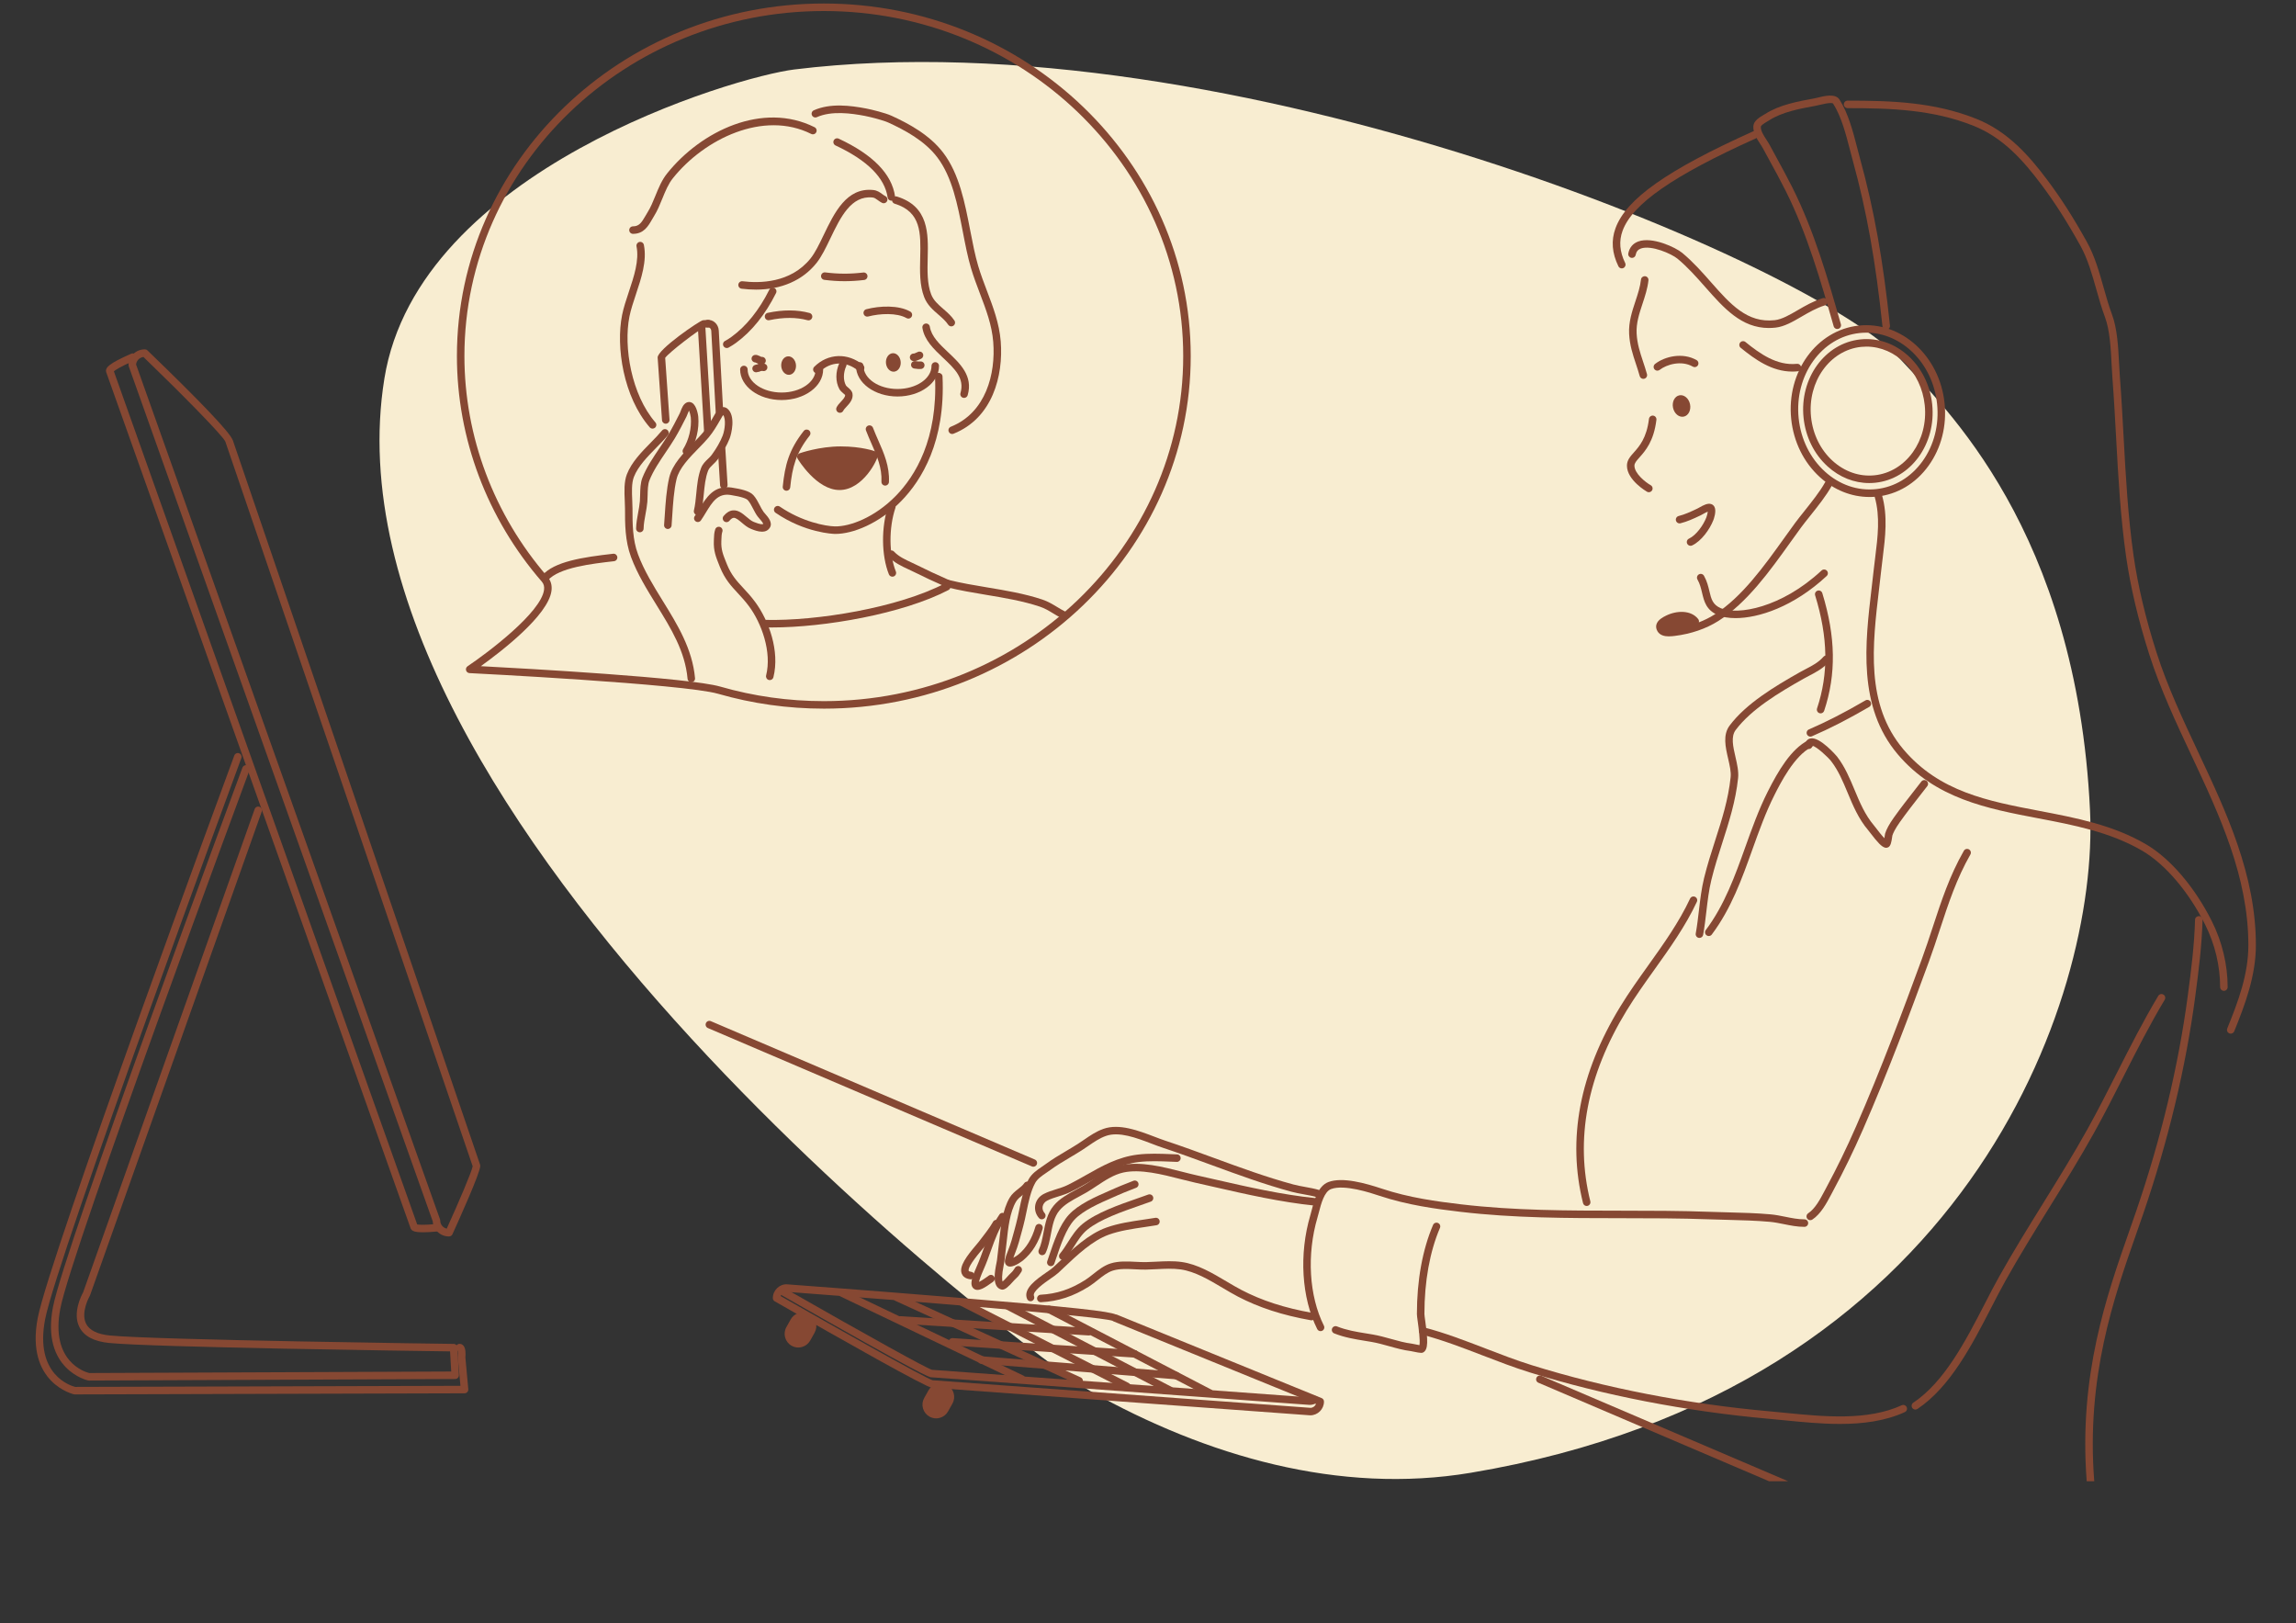 <svg xmlns="http://www.w3.org/2000/svg" width="515" height="364" viewBox="0 0 515 364" fill="none"><rect x="0" y="0" width="515" height="364" fill="#333333" stroke="none"/><g clip-path="url(#clip0_54_451)"><path fill-rule="evenodd" clip-rule="evenodd" d="M426.274 80.599C435.9 91.102 465.804 118.722 468.801 181.828C470.795 223.748 441.133 311.681 329.892 330.311C300.408 335.248 270.64 326.604 244.503 311.959C232.783 305.391 70.323 183.285 86.219 84.9C93.797 38.002 164.936 17.205 178.168 15.58C275.912 3.577 406.79 59.339 426.276 80.6L426.274 80.599Z" fill="#F8EDD1"></path><path d="M170.908 119.247C170.028 119.247 169.107 118.878 168.584 118.668L168.439 118.611C167.67 118.309 167.016 117.759 166.385 117.224C165.728 116.67 165.057 116.096 164.546 116.139C164.267 116.163 163.948 116.386 163.601 116.803C163.301 117.157 162.773 117.207 162.416 116.91C162.059 116.612 162.012 116.082 162.309 115.725C162.963 114.942 163.646 114.53 164.401 114.464C165.59 114.361 166.552 115.163 167.47 115.939C167.996 116.384 168.541 116.846 169.052 117.046L169.207 117.107C170.535 117.638 171.032 117.631 171.204 117.498C171.111 117.186 170.547 116.543 170.326 116.291C170.159 116.103 170.019 115.937 169.926 115.813C169.521 115.256 169.205 114.645 168.9 114.052C168.536 113.345 168.191 112.677 167.734 112.17C167.47 111.877 166.58 111.437 163.844 111.009C160.998 110.571 159.746 112.629 158.29 115.023C157.94 115.599 157.588 116.175 157.214 116.715C156.95 117.098 156.427 117.193 156.044 116.929C155.661 116.665 155.565 116.141 155.83 115.758C156.184 115.244 156.517 114.697 156.85 114.15C158.395 111.608 160.144 108.732 164.103 109.348C166.13 109.667 168.124 110.093 168.983 111.047C169.588 111.715 169.997 112.513 170.395 113.284C170.682 113.843 170.956 114.371 171.284 114.823C171.353 114.918 171.463 115.04 171.589 115.182C172.298 115.991 173.371 117.214 172.684 118.333C172.253 119.028 171.591 119.251 170.906 119.251L170.908 119.247Z" fill="#864833"></path><path d="M149.8 118.637C149.778 118.637 149.757 118.637 149.735 118.637C149.271 118.602 148.924 118.197 148.96 117.733C149.01 117.074 149.055 116.391 149.1 115.692C149.281 112.898 149.488 109.736 150.118 107.071C150.806 104.16 153.29 101.619 155.482 99.375C156.291 98.547 157.055 97.764 157.676 97.022C158.63 95.877 159.346 94.638 160.103 93.324L160.569 92.522C160.981 91.82 161.461 91.418 161.999 91.325C162.413 91.254 162.825 91.373 163.168 91.661C165.095 93.272 164.031 97.395 163.665 98.328C163.082 99.813 162.19 101.386 161.012 103.004C160.691 103.444 160.319 103.801 159.958 104.144C159.467 104.613 159.044 105.017 158.839 105.541C158.216 107.13 158.035 109.017 157.859 110.84C157.73 112.179 157.597 113.567 157.29 114.868C157.183 115.32 156.731 115.601 156.277 115.494C155.824 115.387 155.544 114.935 155.651 114.48C155.932 113.291 156.053 112.022 156.181 110.678C156.367 108.739 156.56 106.735 157.269 104.924C157.609 104.056 158.237 103.454 158.792 102.925C159.113 102.619 159.415 102.331 159.646 102.012C160.74 100.508 161.564 99.064 162.092 97.712C162.613 96.387 162.861 93.931 162.213 93.089C162.159 93.153 162.092 93.246 162.016 93.374L161.557 94.164C160.798 95.48 160.01 96.844 158.963 98.1C158.299 98.895 157.514 99.699 156.681 100.551C154.642 102.638 152.334 105 151.753 107.456C151.156 109.983 150.963 112.938 150.778 115.799C150.732 116.503 150.687 117.193 150.637 117.857C150.604 118.299 150.235 118.635 149.8 118.635V118.637Z" fill="#864833"></path><path d="M143.523 119.377H143.504C143.04 119.368 142.671 118.982 142.68 118.518C142.704 117.326 142.923 116.151 143.132 115.011C143.299 114.109 143.456 113.255 143.527 112.396C143.561 111.975 143.57 111.506 143.582 111.018C143.611 109.743 143.642 108.298 144.089 107.159C145.005 104.827 146.499 102.611 147.946 100.47C148.646 99.435 149.305 98.457 149.897 97.476C150.84 95.915 151.632 94.35 152.472 92.691C152.532 92.575 152.591 92.413 152.658 92.237C152.922 91.54 153.25 90.671 153.964 90.307C154.366 90.102 154.813 90.109 155.199 90.324C156.367 90.971 156.622 93.436 156.624 93.46C156.869 96.192 156.139 99.24 154.668 101.617C154.423 102.012 153.904 102.136 153.509 101.89C153.114 101.645 152.991 101.127 153.236 100.732C154.521 98.654 155.161 95.992 154.947 93.61C154.911 93.222 154.73 92.508 154.542 92.085C154.426 92.32 154.304 92.641 154.23 92.832C154.138 93.074 154.054 93.291 153.974 93.45C153.157 95.061 152.313 96.729 151.339 98.345C150.725 99.363 150.021 100.403 149.341 101.412C147.946 103.478 146.502 105.614 145.655 107.775C145.317 108.634 145.288 109.921 145.264 111.056C145.253 111.58 145.241 112.082 145.205 112.534C145.129 113.479 144.955 114.414 144.789 115.318C144.582 116.441 144.384 117.5 144.363 118.556C144.353 119.016 143.977 119.38 143.52 119.38L143.523 119.377Z" fill="#864833"></path><path d="M155.063 153.014C154.632 153.014 154.266 152.686 154.226 152.248C153.669 146.068 150.544 141.012 147.237 135.66C145.133 132.255 142.956 128.736 141.543 124.934C140.184 121.281 140.186 117.448 140.191 114.066C140.191 113.519 140.163 112.917 140.134 112.291C140.044 110.319 139.939 108.082 140.624 106.34C141.683 103.644 143.86 101.419 145.969 99.268C146.887 98.331 147.756 97.443 148.505 96.546C148.803 96.189 149.333 96.141 149.69 96.439C150.047 96.736 150.095 97.267 149.797 97.624C149.005 98.573 148.072 99.525 147.17 100.446C145.181 102.478 143.123 104.577 142.19 106.954C141.638 108.363 141.731 110.409 141.814 112.213C141.845 112.867 141.873 113.495 141.871 114.066C141.869 117.462 141.864 120.976 143.118 124.346C144.474 127.991 146.604 131.439 148.665 134.773C151.929 140.055 155.306 145.519 155.898 152.096C155.941 152.56 155.599 152.969 155.134 153.009C155.108 153.009 155.082 153.012 155.058 153.012L155.063 153.014Z" fill="#864833"></path><path d="M368.607 84.97C368.238 84.97 367.898 84.725 367.796 84.353C367.532 83.406 367.237 82.512 366.946 81.631C366.228 79.466 365.55 77.42 365.419 74.878C365.281 72.246 366.066 69.881 366.823 67.592C367.375 65.924 367.896 64.349 368.079 62.693C368.129 62.231 368.56 61.903 369.007 61.948C369.469 61.998 369.802 62.414 369.752 62.878C369.55 64.711 368.976 66.443 368.422 68.12C367.682 70.36 366.98 72.475 367.101 74.79C367.222 77.103 367.865 79.045 368.545 81.101C368.845 82.005 369.15 82.926 369.421 83.901C369.545 84.349 369.283 84.813 368.836 84.936C368.76 84.958 368.683 84.967 368.612 84.967L368.607 84.97Z" fill="#864833"></path><path d="M369.84 110.392C369.699 110.392 369.557 110.357 369.426 110.283C369.381 110.257 364.945 107.713 364.929 104.458C364.921 103.223 365.652 102.402 366.497 101.455C367.698 100.103 369.347 98.254 369.868 93.95C369.925 93.488 370.347 93.162 370.804 93.215C371.265 93.269 371.594 93.691 371.539 94.152C370.956 98.98 369.028 101.143 367.753 102.573C367.001 103.418 366.608 103.884 366.611 104.448C366.62 106.197 369.069 108.146 370.254 108.817C370.658 109.046 370.801 109.56 370.573 109.964C370.418 110.238 370.133 110.392 369.837 110.392H369.84Z" fill="#864833"></path><path d="M389.287 138.63C387.705 138.63 386.375 138.394 385.376 137.976C382.706 136.855 382.237 134.878 381.782 132.962C381.547 131.972 381.304 130.947 380.747 129.966C380.519 129.562 380.659 129.048 381.064 128.819C381.468 128.586 381.982 128.731 382.211 129.136C382.884 130.326 383.17 131.52 383.42 132.574C383.841 134.352 384.145 135.634 386.025 136.424C389.761 137.99 399.515 136.384 408.583 127.951C408.923 127.634 409.456 127.653 409.773 127.994C410.089 128.334 410.07 128.867 409.73 129.183C402.289 136.103 394.458 138.63 389.287 138.63Z" fill="#864833"></path><path d="M396.766 73.565C390.599 73.565 386.661 69.098 382.506 64.392C380.569 62.198 378.568 59.928 376.257 58.012C374.953 56.932 370.387 54.905 368.062 55.735C367.403 55.971 367.03 56.423 366.887 57.156C366.799 57.612 366.359 57.91 365.899 57.822C365.443 57.731 365.145 57.291 365.233 56.834C365.49 55.516 366.273 54.588 367.494 54.15C370.599 53.037 375.796 55.445 377.331 56.715C379.743 58.714 381.79 61.034 383.77 63.278C388.134 68.228 391.903 72.496 398.087 71.806C399.698 71.626 401.416 70.626 403.232 69.567C404.881 68.606 406.753 67.518 408.842 66.874C409.285 66.74 409.759 66.985 409.894 67.43C410.032 67.875 409.782 68.347 409.337 68.482C407.434 69.07 405.728 70.062 404.079 71.021C402.104 72.17 400.238 73.255 398.275 73.477C397.759 73.534 397.254 73.562 396.766 73.562V73.565Z" fill="#864833"></path><path d="M363.772 60.194C363.46 60.194 363.158 60.021 363.013 59.721C361.571 56.754 361.355 53.969 362.356 51.207C364.738 44.63 373.954 38.134 393.171 29.487C393.592 29.296 394.092 29.487 394.285 29.91C394.475 30.334 394.285 30.834 393.863 31.024C375.353 39.352 366.123 45.753 363.941 51.78C363.103 54.091 363.296 56.449 364.529 58.983C364.731 59.402 364.557 59.904 364.139 60.109C364.02 60.166 363.893 60.194 363.772 60.194Z" fill="#864833"></path><path fill-rule="evenodd" clip-rule="evenodd" d="M375.265 91.449C374.991 90.129 375.622 88.882 376.676 88.663C377.728 88.444 378.806 89.336 379.079 90.654C379.353 91.975 378.723 93.222 377.668 93.441C376.617 93.66 375.539 92.767 375.265 91.449Z" fill="#864833"></path><path d="M371.755 83.13C371.506 83.13 371.256 83.019 371.092 82.807C370.806 82.44 370.87 81.912 371.237 81.624C373.452 79.892 377.469 79.002 380.541 80.76C380.945 80.991 381.083 81.505 380.855 81.91C380.624 82.312 380.11 82.452 379.705 82.221C377.114 80.741 373.799 81.755 372.274 82.95C372.119 83.071 371.939 83.128 371.758 83.128L371.755 83.13Z" fill="#864833"></path><path d="M419.267 108.339C415.878 108.339 412.604 107.035 409.92 104.591C406.901 101.843 404.992 97.974 404.545 93.698C403.622 84.837 409.34 76.951 417.294 76.12C425.258 75.285 432.473 81.826 433.399 90.69C434.322 99.551 428.604 107.437 420.649 108.267C420.188 108.315 419.726 108.339 419.269 108.339H419.267ZM418.658 77.736C418.265 77.736 417.868 77.757 417.47 77.798C410.439 78.531 405.392 85.588 406.222 93.526C406.625 97.391 408.34 100.879 411.055 103.349C413.744 105.795 417.087 106.952 420.476 106.595C427.507 105.862 432.554 98.807 431.726 90.868C430.945 83.38 425.211 77.738 418.66 77.738L418.658 77.736Z" fill="#864833"></path><path d="M419.329 111.463C415.291 111.463 411.388 109.909 408.188 106.997C404.583 103.716 402.306 99.094 401.773 93.99C400.671 83.414 407.486 74.003 416.971 73.015C426.467 72.032 435.067 79.828 436.171 90.405C436.704 95.511 435.429 100.501 432.578 104.456C429.708 108.441 425.585 110.899 420.973 111.38C420.423 111.437 419.874 111.466 419.329 111.466V111.463ZM418.594 74.612C418.115 74.612 417.632 74.636 417.144 74.688C408.585 75.58 402.439 84.161 403.446 93.814C403.933 98.509 406.023 102.747 409.321 105.75C412.592 108.727 416.661 110.128 420.797 109.7C424.925 109.269 428.623 107.056 431.21 103.466C433.818 99.846 434.984 95.268 434.493 90.573C433.544 81.467 426.565 74.609 418.591 74.609L418.594 74.612Z" fill="#864833"></path><path d="M423.079 73.957C422.653 73.957 422.287 73.636 422.244 73.203C420.735 58.717 418.691 47.285 415.617 36.142C415.393 35.338 415.179 34.498 414.958 33.639C414.051 30.125 413.025 26.141 411.181 23.245C411.065 23.098 410.506 22.941 408.055 23.545C407.748 23.621 407.488 23.686 407.3 23.719L407.162 23.745C403.714 24.376 399.805 25.089 396.864 26.967C396.752 27.038 396.612 27.119 396.459 27.21C395.489 27.776 394.984 28.176 394.963 28.395C394.906 29.32 395.572 30.343 396.214 31.333C396.474 31.733 396.723 32.116 396.921 32.483C397.406 33.382 397.897 34.279 398.384 35.176C399.6 37.403 400.859 39.704 402.015 42.01C406.946 51.828 409.982 62.445 412.916 72.713C413.045 73.16 412.785 73.627 412.338 73.753C411.893 73.881 411.424 73.622 411.298 73.174C408.383 62.983 405.368 52.444 400.512 42.764C399.369 40.487 398.118 38.198 396.907 35.983C396.414 35.083 395.924 34.181 395.439 33.282C395.262 32.954 395.036 32.611 394.803 32.252C394.049 31.091 393.192 29.775 393.283 28.292C393.356 27.069 394.715 26.279 395.615 25.753C395.748 25.675 395.867 25.606 395.962 25.544C399.182 23.49 403.265 22.743 406.863 22.087L407.001 22.06C407.165 22.032 407.391 21.975 407.655 21.908C409.263 21.511 411.695 20.911 412.604 22.336C414.594 25.458 415.655 29.58 416.592 33.215C416.811 34.065 417.025 34.895 417.244 35.69C420.342 46.926 422.403 58.441 423.924 73.025C423.971 73.486 423.636 73.9 423.174 73.95C423.146 73.953 423.115 73.955 423.086 73.955L423.079 73.957Z" fill="#864833"></path><path d="M374.34 142.723C373.393 142.723 372.355 142.513 371.791 141.6C371.403 140.969 371.441 140.412 371.541 140.058C371.841 139.006 373.028 138.411 373.669 138.09C376.046 136.898 379.296 136.772 380.909 138.839C381.078 139.056 381.124 139.33 381.059 139.577C382.299 139.101 383.465 138.523 384.529 137.852C390.699 133.959 395.734 126.92 400.176 120.712C401.019 119.534 401.842 118.383 402.651 117.283C403.208 116.527 403.917 115.639 404.678 114.685C406.351 112.589 408.25 110.212 409.361 108.191C409.585 107.782 410.099 107.635 410.503 107.858C410.91 108.082 411.06 108.593 410.836 109C409.654 111.149 407.71 113.586 405.992 115.734C405.245 116.67 404.552 117.538 404.005 118.278C403.198 119.373 402.38 120.517 401.542 121.69C397.009 128.027 391.872 135.206 385.423 139.275C382.661 141.019 379.284 142.175 375.66 142.62C375.299 142.663 374.83 142.72 374.335 142.72L374.34 142.723Z" fill="#864833"></path><path d="M402.023 83.337C397.425 83.337 393.656 80.613 390.449 78.01C390.087 77.717 390.032 77.186 390.325 76.825C390.618 76.463 391.148 76.408 391.51 76.701C394.734 79.318 398.57 82.067 403.063 81.598C403.517 81.555 403.941 81.886 403.988 82.347C404.036 82.809 403.7 83.226 403.239 83.273C402.827 83.316 402.42 83.337 402.023 83.337Z" fill="#864833"></path><path d="M379.198 122.409C378.882 122.409 378.58 122.23 378.435 121.926C378.237 121.505 378.418 121.003 378.839 120.805C380.481 120.032 382.08 117.767 382.749 116.027C382.903 115.625 383.027 115.087 383.06 114.733C382.722 114.873 382.206 115.166 381.975 115.297C381.775 115.411 381.602 115.506 381.478 115.565L381.257 115.67C379.896 116.313 378.489 116.974 376.938 117.36C376.493 117.471 376.029 117.198 375.919 116.746C375.808 116.294 376.084 115.839 376.533 115.727C377.923 115.382 379.194 114.785 380.54 114.15L380.759 114.045C380.855 114 380.985 113.924 381.14 113.836C382.144 113.264 383.044 112.81 383.815 113.048C384.145 113.148 384.414 113.383 384.574 113.707C385.047 114.678 384.395 116.436 384.319 116.634C383.512 118.73 381.616 121.357 379.555 122.328C379.441 122.383 379.317 122.409 379.198 122.409Z" fill="#864833"></path><path d="M408.369 159.991C408.281 159.991 408.19 159.977 408.102 159.948C407.662 159.801 407.422 159.325 407.569 158.882C410.184 151.039 410.049 142.98 407.141 133.521C407.003 133.076 407.253 132.605 407.698 132.469C408.152 132.331 408.614 132.584 408.75 133.026C411.764 142.837 411.898 151.222 409.166 159.415C409.047 159.767 408.721 159.991 408.366 159.991H408.369Z" fill="#864833"></path><path d="M406.075 165.207C405.749 165.207 405.44 165.016 405.302 164.698C405.118 164.272 405.314 163.774 405.742 163.591C409.704 161.883 413.851 159.755 418.422 157.085C418.82 156.848 419.338 156.986 419.574 157.388C419.81 157.79 419.674 158.306 419.272 158.539C414.641 161.242 410.434 163.401 406.411 165.135C406.301 165.183 406.189 165.204 406.077 165.204L406.075 165.207Z" fill="#864833"></path><path d="M423.041 190.139C422.993 190.139 422.948 190.137 422.905 190.127C422.075 189.975 421.121 188.9 419.541 186.836C419.326 186.558 419.153 186.33 419.043 186.201C416.861 183.634 415.629 180.671 414.434 177.806C413.368 175.244 412.359 172.824 410.734 170.718C410.03 169.804 407.426 167.401 406.534 167.265C406.534 167.275 406.529 167.284 406.529 167.294C406.446 167.753 406.008 168.06 405.549 167.969C405.092 167.886 404.788 167.448 404.871 166.991C405.052 166.004 405.68 165.709 406.039 165.623C408.19 165.107 412.031 169.645 412.067 169.692C413.827 171.974 414.924 174.611 415.988 177.161C417.132 179.907 418.315 182.746 420.323 185.114C420.445 185.254 420.638 185.506 420.875 185.816C421.211 186.256 422.046 187.346 422.67 187.995C422.701 187.814 422.731 187.607 422.765 187.372C422.796 187.151 422.824 186.996 422.839 186.951C423.124 186.004 423.774 184.809 424.775 183.398C426.27 181.292 427.897 179.208 429.473 177.195L430.965 175.279C431.248 174.913 431.776 174.841 432.145 175.129C432.511 175.412 432.58 175.943 432.295 176.31L430.798 178.232C429.237 180.231 427.621 182.299 426.148 184.376C425.035 185.944 424.611 186.905 424.452 187.434L424.433 187.607C424.24 188.976 424.078 189.642 423.629 189.968C423.476 190.077 423.243 190.146 423.041 190.146V190.139Z" fill="#864833"></path><path d="M383.284 209.934C383.108 209.934 382.932 209.88 382.78 209.765C382.408 209.487 382.332 208.959 382.613 208.588C386.818 202.993 389.188 196.376 391.477 189.977C392.959 185.837 394.491 181.554 396.514 177.54C398.841 172.928 401.737 167.955 405.59 166.032C406.006 165.823 406.51 165.994 406.717 166.408C406.927 166.825 406.755 167.329 406.341 167.536C402.468 169.468 399.348 175.655 398.018 178.296C396.041 182.216 394.527 186.449 393.061 190.541C390.727 197.059 388.314 203.798 383.957 209.597C383.791 209.818 383.539 209.932 383.284 209.932V209.934Z" fill="#864833"></path><path d="M381.19 210.358C381.14 210.358 381.09 210.353 381.038 210.344C380.581 210.26 380.276 209.82 380.36 209.363C380.669 207.669 380.874 205.918 381.071 204.221C381.35 201.827 381.64 199.353 382.23 196.93C382.941 194.023 383.839 191.227 384.709 188.524C386.228 183.8 387.662 179.339 388.188 174.301C388.312 173.116 387.979 171.679 387.629 170.156C387.022 167.527 386.394 164.807 387.974 162.706C391.66 157.799 398.028 153.971 403.705 150.766C404.171 150.501 404.635 150.259 405.095 150.021C406.539 149.266 407.902 148.555 408.999 147.306C409.306 146.956 409.839 146.923 410.187 147.23C410.537 147.537 410.57 148.07 410.263 148.417C408.957 149.902 407.388 150.72 405.873 151.513C405.43 151.743 404.983 151.977 404.533 152.231C399.003 155.353 392.812 159.07 389.321 163.717C388.212 165.192 388.726 167.42 389.271 169.778C389.637 171.367 390.016 173.012 389.863 174.477C389.321 179.686 387.791 184.44 386.313 189.04C385.452 191.714 384.564 194.482 383.867 197.33C383.301 199.65 383.018 202.075 382.744 204.416C382.544 206.139 382.337 207.919 382.018 209.665C381.944 210.072 381.59 210.356 381.19 210.356V210.358Z" fill="#864833"></path><path d="M355.898 270.476C355.522 270.476 355.177 270.222 355.082 269.838C351.501 255.514 354.302 240.692 363.415 225.784C365.371 222.581 367.589 219.479 369.733 216.478C373.114 211.745 376.61 206.851 379.089 201.539C379.284 201.121 379.786 200.935 380.207 201.133C380.629 201.328 380.809 201.83 380.614 202.251C378.071 207.7 374.528 212.659 371.101 217.454C368.974 220.43 366.775 223.509 364.85 226.658C355.984 241.168 353.248 255.557 356.715 269.427C356.826 269.877 356.553 270.333 356.101 270.448C356.032 270.464 355.963 270.474 355.896 270.474L355.898 270.476Z" fill="#864833"></path><path d="M469.748 332.212C467.909 308.834 474.148 291.028 479.207 276.608C479.745 275.078 480.266 273.593 480.758 272.151C486.364 255.764 490.281 239.402 492.396 223.526C493.172 217.718 493.881 212.031 494.038 206.32C494.05 205.856 493.684 205.468 493.22 205.456C492.763 205.466 492.368 205.811 492.356 206.275C492.201 211.905 491.499 217.542 490.728 223.302C488.625 239.069 484.737 255.321 479.164 271.604C478.674 273.041 478.153 274.524 477.617 276.049C472.516 290.595 466.222 308.551 468.056 332.21H469.746L469.748 332.212Z" fill="#864833"></path><path d="M406.051 273.658C405.778 273.658 405.511 273.527 405.349 273.282C405.092 272.894 405.197 272.373 405.582 272.113C407.151 271.069 408.264 268.965 409.247 267.112L409.611 266.426C412.033 261.929 414.225 257.42 416.316 252.642C421.97 239.716 426.903 226.474 431.081 215.079C431.957 212.692 432.749 210.277 433.518 207.943C435.471 201.994 437.32 196.376 440.497 190.815C440.728 190.41 441.242 190.272 441.646 190.501C442.051 190.732 442.191 191.246 441.96 191.65C438.867 197.064 437.047 202.603 435.119 208.469C434.348 210.817 433.551 213.244 432.666 215.659C428.478 227.081 423.538 240.352 417.866 253.32C415.755 258.141 413.542 262.69 411.098 267.228L410.739 267.904C409.716 269.834 408.445 272.237 406.52 273.52C406.377 273.615 406.213 273.66 406.054 273.66L406.051 273.658Z" fill="#864833"></path><path d="M429.627 316.134C429.356 316.134 429.087 316.003 428.925 315.758C428.668 315.37 428.771 314.849 429.159 314.59C436.154 309.924 440.932 300.665 445.146 292.494C446.253 290.345 447.3 288.315 448.352 286.435C451.478 280.839 454.91 275.304 458.227 269.95C461.577 264.544 465.042 258.957 468.185 253.315C470.51 249.146 472.73 244.768 474.876 240.535C477.779 234.812 480.78 228.897 484.104 223.352C484.342 222.953 484.856 222.822 485.26 223.062C485.66 223.302 485.788 223.819 485.551 224.219C482.255 229.71 479.269 235.6 476.38 241.296C474.226 245.546 471.999 249.936 469.658 254.136C466.495 259.811 463.021 265.417 459.661 270.838C456.354 276.175 452.932 281.693 449.822 287.259C448.785 289.112 447.745 291.13 446.646 293.265C442.339 301.617 437.454 311.085 430.094 315.991C429.951 316.087 429.787 316.132 429.627 316.132V316.134Z" fill="#864833"></path><path d="M296.208 298.545C295.899 298.545 295.601 298.376 295.454 298.078C291.939 291.049 291.345 281.277 293.903 272.577C294 272.249 294.098 271.878 294.2 271.478C294.804 269.158 295.632 265.979 297.969 265.103C301.136 263.916 306.321 265.382 309.945 266.588C316.039 268.62 322.326 269.47 327.741 270.107C339.689 271.514 351.789 271.521 363.489 271.528C370.068 271.533 376.874 271.537 383.624 271.787C384.938 271.835 386.268 271.871 387.605 271.904C390.753 271.985 394.006 272.068 397.142 272.351C398.28 272.454 399.386 272.68 400.457 272.896C401.915 273.191 403.293 273.47 404.738 273.47C405.202 273.47 405.58 273.846 405.58 274.312C405.58 274.778 405.204 275.154 404.738 275.154C403.124 275.154 401.599 274.845 400.121 274.545C399.048 274.329 398.032 274.124 396.988 274.029C393.908 273.75 390.679 273.667 387.56 273.586C386.215 273.553 384.878 273.517 383.56 273.47C376.84 273.222 370.051 273.217 363.486 273.213C351.736 273.205 339.589 273.198 327.542 271.78C322.045 271.133 315.656 270.269 309.412 268.187C307.466 267.537 301.534 265.565 298.559 266.681C297.041 267.252 296.339 269.941 295.828 271.906C295.718 272.323 295.618 272.713 295.516 273.056C293.074 281.362 293.626 290.664 296.958 297.329C297.167 297.745 296.998 298.25 296.582 298.457C296.46 298.516 296.332 298.545 296.206 298.545H296.208Z" fill="#864833"></path><path d="M318.785 303.42C318.452 303.42 317.909 303.321 316.81 303.094C316.65 303.061 316.529 303.035 316.481 303.028C314.787 302.816 313.157 302.359 311.577 301.919C310.307 301.564 308.991 301.196 307.665 300.967C307.173 300.882 306.685 300.803 306.2 300.724C303.925 300.353 301.574 299.973 299.261 299.047C298.83 298.876 298.619 298.385 298.792 297.952C298.964 297.522 299.458 297.312 299.887 297.484C302.026 298.338 304.184 298.69 306.471 299.061C306.961 299.142 307.456 299.221 307.951 299.306C309.36 299.549 310.718 299.93 312.029 300.296C313.617 300.741 315.118 301.16 316.705 301.357C316.746 301.362 316.915 301.396 317.148 301.443C317.39 301.493 317.981 301.614 318.39 301.686C318.592 300.658 318.183 297.7 318.021 296.515C317.89 295.578 317.816 295.03 317.816 294.709C317.816 287.171 319.07 280.261 321.44 274.728C321.624 274.3 322.121 274.103 322.544 274.286C322.973 274.469 323.17 274.964 322.987 275.39C320.705 280.715 319.501 287.394 319.501 294.707C319.501 294.928 319.596 295.616 319.689 296.282C320.286 300.598 320.37 302.633 319.28 303.287C319.139 303.371 319.011 303.418 318.782 303.418L318.785 303.42Z" fill="#864833"></path><path d="M412.692 319.356C408.502 319.356 404.264 318.937 400.269 318.542C399.096 318.426 397.942 318.311 396.821 318.211C378.204 316.546 359.629 312.943 343.111 307.794C339.549 306.685 336.02 305.324 332.605 304.008C328.16 302.295 323.561 300.525 318.887 299.306C318.438 299.19 318.166 298.73 318.285 298.281C318.402 297.831 318.859 297.557 319.311 297.679C324.079 298.918 328.722 300.708 333.212 302.438C336.6 303.744 340.103 305.093 343.613 306.188C360.022 311.301 378.473 314.88 396.971 316.534C398.099 316.634 399.255 316.748 400.435 316.867C409.078 317.721 418.874 318.692 426.555 315.17C426.974 314.975 427.476 315.161 427.671 315.584C427.866 316.008 427.681 316.505 427.257 316.7C422.815 318.737 417.787 319.356 412.692 319.356Z" fill="#864833"></path><path d="M294.186 296.12C294.136 296.12 294.086 296.115 294.036 296.106C287.614 294.957 282.412 293.269 277.665 290.795C276.549 290.212 275.43 289.55 274.248 288.846C271.195 287.033 268.035 285.158 264.827 284.703C263.078 284.458 261.232 284.551 259.445 284.648C258.631 284.691 257.815 284.734 257.006 284.746C256.24 284.756 255.431 284.715 254.648 284.677C252.925 284.587 251.14 284.496 249.632 284.963C248.435 285.334 247.319 286.219 246.239 287.078C245.618 287.571 244.973 288.082 244.309 288.503C240.737 290.759 237.406 291.856 233.506 292.058C233.035 292.089 232.645 291.725 232.621 291.261C232.597 290.797 232.954 290.4 233.418 290.376C237.013 290.188 240.095 289.172 243.409 287.078C244 286.704 244.58 286.243 245.194 285.757C246.396 284.803 247.64 283.816 249.137 283.352C250.933 282.797 252.868 282.895 254.738 282.995C255.528 283.035 256.271 283.071 256.982 283.064C257.772 283.049 258.565 283.009 259.359 282.966C261.225 282.869 263.15 282.766 265.068 283.038C268.608 283.54 271.916 285.5 275.112 287.399C276.275 288.089 277.372 288.739 278.448 289.3C283.038 291.694 288.087 293.329 294.336 294.447C294.795 294.531 295.099 294.966 295.016 295.423C294.942 295.83 294.588 296.118 294.188 296.118L294.186 296.12Z" fill="#864833"></path><path d="M231.157 291.837C230.831 291.837 230.524 291.649 230.384 291.333C229.392 289.053 232.476 286.916 234.729 285.355C235.355 284.922 235.943 284.513 236.238 284.239L237.363 283.178C240.54 280.168 244.142 276.756 248.161 275.316C250.795 274.371 253.694 273.948 256.497 273.536C257.389 273.405 258.274 273.277 259.138 273.132C259.6 273.048 260.03 273.365 260.106 273.822C260.185 274.281 259.873 274.714 259.416 274.79C258.541 274.938 257.646 275.069 256.739 275.202C254.02 275.599 251.207 276.011 248.728 276.901C245.042 278.224 241.575 281.505 238.52 284.401L237.387 285.469C237.001 285.829 236.392 286.25 235.686 286.74C234.322 287.685 231.486 289.65 231.926 290.659C232.112 291.085 231.916 291.582 231.49 291.768C231.381 291.816 231.267 291.837 231.155 291.837H231.157Z" fill="#864833"></path><path d="M238.389 282.559C238.199 282.559 238.008 282.495 237.849 282.364C237.492 282.067 237.444 281.536 237.742 281.179C238.386 280.406 238.934 279.544 239.512 278.631C240.445 277.16 241.408 275.64 242.834 274.483C245.925 271.973 250.972 270.219 255.026 268.808C255.923 268.496 256.775 268.199 257.553 267.913C257.987 267.752 258.474 267.975 258.634 268.413C258.793 268.849 258.569 269.334 258.134 269.493C257.349 269.781 256.487 270.081 255.578 270.398C251.65 271.763 246.758 273.465 243.895 275.79C242.684 276.772 241.834 278.112 240.935 279.53C240.352 280.449 239.75 281.4 239.034 282.257C238.867 282.457 238.629 282.559 238.387 282.559H238.389Z" fill="#864833"></path><path d="M235.697 283.975C235.607 283.975 235.512 283.961 235.421 283.928C234.983 283.775 234.75 283.295 234.903 282.857C235.043 282.452 235.188 282.024 235.338 281.577C236.368 278.524 237.649 274.726 239.738 272.444C241.901 270.084 245.727 268.413 248.804 267.071C249.272 266.866 249.717 266.671 250.127 266.488C251.031 266.081 251.952 265.722 252.873 265.36C253.322 265.184 253.772 265.01 254.219 264.827C254.65 264.653 255.14 264.86 255.316 265.291C255.49 265.722 255.283 266.212 254.852 266.388C254.398 266.571 253.943 266.75 253.487 266.928C252.592 267.278 251.695 267.628 250.817 268.023C250.4 268.211 249.951 268.408 249.475 268.615C246.7 269.827 242.898 271.485 240.977 273.581C239.129 275.599 237.91 279.211 236.932 282.114C236.78 282.566 236.632 282.999 236.492 283.409C236.371 283.756 236.045 283.975 235.697 283.975Z" fill="#864833"></path><path d="M233.765 281.51C233.644 281.51 233.522 281.484 233.406 281.429C232.985 281.232 232.806 280.729 233.004 280.308C233.539 279.173 233.791 277.853 234.06 276.451C234.465 274.333 234.884 272.142 236.352 270.386C237.677 268.801 239.521 267.806 241.306 266.845C241.827 266.564 242.343 266.288 242.833 266C243.576 265.565 244.311 265.077 245.054 264.584C247.081 263.242 249.177 261.853 251.626 261.32C255.826 260.416 260.856 261.696 265.298 262.831C266.391 263.109 267.442 263.378 268.425 263.597C269.819 263.909 271.212 264.225 272.608 264.544C279.935 266.217 287.511 267.944 295.078 268.715C295.54 268.763 295.877 269.175 295.83 269.639C295.782 270.1 295.387 270.443 294.907 270.39C287.24 269.61 279.611 267.871 272.235 266.186C270.84 265.867 269.448 265.551 268.059 265.239C267.062 265.015 265.993 264.744 264.884 264.461C260.62 263.373 255.788 262.138 251.985 262.964C249.846 263.428 247.883 264.727 245.984 265.986C245.215 266.495 244.454 267 243.688 267.449C243.179 267.747 242.646 268.035 242.108 268.325C240.463 269.21 238.765 270.126 237.649 271.461C236.461 272.882 236.099 274.766 235.719 276.763C235.443 278.205 235.16 279.694 234.531 281.022C234.389 281.327 234.086 281.505 233.77 281.505L233.765 281.51Z" fill="#864833"></path><path d="M233.68 273.467C233.446 273.467 233.216 273.372 233.049 273.184C232.326 272.368 232.021 271.304 232.214 270.264C232.411 269.201 233.101 268.294 234.106 267.778C235.017 267.307 235.995 267.005 236.94 266.709C237.794 266.445 238.6 266.193 239.348 265.831C240.828 265.115 242.26 264.299 243.65 263.514C247.14 261.534 250.753 259.485 255.207 258.947C257.677 258.65 260.185 258.75 262.612 258.848L264.014 258.9C264.478 258.917 264.842 259.304 264.827 259.771C264.811 260.225 264.437 260.585 263.985 260.585H263.956L262.545 260.53C260.185 260.435 257.744 260.339 255.409 260.62C251.288 261.118 247.98 262.993 244.48 264.98C243.069 265.779 241.611 266.609 240.083 267.35C239.224 267.766 238.317 268.047 237.442 268.32C236.525 268.604 235.659 268.875 234.879 269.277C234.341 269.555 233.975 270.029 233.872 270.576C233.772 271.107 233.929 271.637 234.31 272.068C234.62 272.415 234.586 272.949 234.239 273.255C234.079 273.398 233.879 273.467 233.68 273.467Z" fill="#864833"></path><path d="M226.56 284.066C226.441 284.066 226.327 284.051 226.22 284.023C225.858 283.92 225.584 283.661 225.463 283.309C225.344 282.959 225.301 282.447 226.146 280.377C226.748 278.883 227.138 277.396 227.555 275.821C227.669 275.387 227.783 274.952 227.902 274.517C228.157 273.586 228.368 272.561 228.592 271.473C229.092 269.044 229.608 266.531 230.71 264.518C231.421 263.219 232.633 262.398 233.699 261.674C233.982 261.482 234.265 261.291 234.534 261.091C236.026 259.994 237.599 259.062 239.121 258.16C239.999 257.639 240.88 257.115 241.748 256.561C242.236 256.249 242.707 255.925 243.174 255.607C244.49 254.7 245.853 253.765 247.507 253.175C251.033 251.923 255.395 253.586 258.9 254.921C259.768 255.252 260.594 255.566 261.351 255.818C265.015 257.027 268.699 258.381 272.263 259.687C278.064 261.817 284.063 264.018 290.107 265.651C290.952 265.877 291.816 266.034 292.732 266.2C293.729 266.381 294.759 266.567 295.758 266.855C296.206 266.981 296.465 267.449 296.337 267.894C296.211 268.342 295.739 268.606 295.297 268.473C294.376 268.208 293.388 268.03 292.432 267.856C291.523 267.692 290.581 267.521 289.669 267.276C283.552 265.622 277.52 263.407 271.683 261.267C268.132 259.964 264.461 258.617 260.823 257.415C260.042 257.158 259.193 256.834 258.3 256.494C254.886 255.193 251.014 253.717 248.071 254.762C246.624 255.276 245.41 256.111 244.128 256.991C243.647 257.322 243.162 257.655 242.655 257.979C241.77 258.545 240.873 259.076 239.98 259.607C238.493 260.487 236.956 261.401 235.531 262.448C235.245 262.657 234.945 262.862 234.643 263.066C233.644 263.745 232.702 264.382 232.185 265.327C231.205 267.119 230.715 269.505 230.239 271.811C230.01 272.925 229.794 273.979 229.525 274.959C229.406 275.39 229.294 275.821 229.18 276.249C228.771 277.805 228.347 279.411 227.721 280.967C227.526 281.446 227.39 281.812 227.298 282.091C227.733 281.855 228.216 281.541 228.406 281.381C230.208 279.889 231.462 277.838 232.245 275.109C232.373 274.664 232.84 274.4 233.284 274.531C233.732 274.657 233.991 275.123 233.863 275.571C232.985 278.638 231.552 280.963 229.482 282.678C229.465 282.693 227.75 284.07 226.555 284.07L226.56 284.066Z" fill="#864833"></path><path d="M224.838 289.241C224.74 289.241 224.642 289.227 224.547 289.198C222.451 288.599 223.143 285.115 223.515 283.24C223.567 282.98 223.607 282.773 223.624 282.647C223.657 282.383 223.686 282.124 223.714 281.862C223.755 281.505 223.795 281.148 223.843 280.791C223.948 280.03 224.036 279.207 224.126 278.352C224.474 275.059 224.869 271.328 226.472 268.613C226.974 267.764 227.722 267.176 228.381 266.657C228.911 266.238 229.413 265.843 229.739 265.365C230.004 264.982 230.527 264.882 230.91 265.146C231.293 265.41 231.393 265.934 231.129 266.317C230.655 267.007 230.03 267.502 229.421 267.98C228.823 268.451 228.262 268.894 227.919 269.47C226.501 271.866 226.127 275.406 225.797 278.528C225.704 279.404 225.616 280.244 225.509 281.022C225.461 281.365 225.423 281.707 225.385 282.05C225.354 282.319 225.325 282.59 225.29 282.859C225.271 283.009 225.223 283.257 225.161 283.571C224.64 286.205 224.754 287.111 224.883 287.421C225.102 287.24 225.494 286.864 226.163 286.098C226.239 286.01 226.291 285.952 226.311 285.933C226.632 285.607 226.829 285.419 226.96 285.293C227.09 285.168 227.218 285.012 227.343 284.825L227.693 284.306C227.955 283.923 228.481 283.823 228.864 284.087C229.247 284.351 229.344 284.875 229.083 285.258L228.742 285.76C228.473 286.162 228.433 286.212 228.128 286.505C228.002 286.626 227.814 286.807 227.507 287.116L227.431 287.202C226.144 288.675 225.444 289.239 224.833 289.239L224.838 289.241Z" fill="#864833"></path><path d="M219.25 289.298C218.936 289.298 218.641 289.208 218.382 288.986C217.378 288.13 218.101 286.25 219.072 284.063L219.127 283.942C219.717 282.607 220.204 281.248 220.676 279.932C221.577 277.417 222.508 274.819 224.173 272.385C224.435 272.001 224.961 271.904 225.344 272.166C225.727 272.43 225.825 272.953 225.563 273.336C224.019 275.59 223.165 277.976 222.26 280.499C221.78 281.843 221.28 283.233 220.666 284.622L220.611 284.744C219.94 286.255 219.679 287.068 219.602 287.499C219.776 287.421 220.026 287.29 220.371 287.066L220.554 286.947C220.983 286.668 221.326 286.431 221.585 286.236L221.768 286.098C222.137 285.817 222.667 285.888 222.948 286.262C223.229 286.633 223.155 287.159 222.784 287.44L222.603 287.578C222.319 287.793 221.941 288.054 221.47 288.361L221.287 288.479C220.657 288.889 219.917 289.296 219.25 289.296V289.298Z" fill="#864833"></path><path d="M217.744 286.921C217.708 286.921 217.675 286.921 217.639 286.914C216.397 286.759 215.907 286.138 215.717 285.645C215.072 283.992 216.937 281.591 218.905 279.271C219.153 278.978 219.36 278.735 219.491 278.564L219.869 278.074C220.266 277.56 220.664 277.046 221.049 276.525L221.459 275.973C221.919 275.351 222.287 274.803 222.563 274.329L222.751 274.007C222.984 273.608 223.503 273.472 223.902 273.703C224.304 273.938 224.44 274.452 224.207 274.854L224.021 275.173C223.569 275.951 223.548 275.985 222.815 276.975L222.408 277.527C222.015 278.06 221.608 278.583 221.204 279.107L220.828 279.592C220.685 279.778 220.462 280.042 220.193 280.358C217.518 283.513 217.137 284.641 217.29 285.034C217.316 285.105 217.504 285.198 217.854 285.243C218.315 285.3 218.641 285.722 218.584 286.183C218.532 286.609 218.168 286.921 217.749 286.921H217.744Z" fill="#864833"></path><path d="M498.826 222.222C498.362 222.222 497.983 221.846 497.983 221.38C497.983 216.616 496.82 211.771 494.621 207.367C490.952 200.031 485.696 193.849 480.561 190.836C473.355 186.608 465.108 185.038 457.134 183.519C445.81 181.361 434.101 179.132 425.67 169.171C416.657 158.52 418.339 144.331 419.819 131.813C419.983 130.421 420.147 129.038 420.295 127.675C420.395 126.756 420.509 125.835 420.626 124.912C421.182 120.455 421.756 115.849 420.514 111.499C420.385 111.052 420.645 110.585 421.092 110.459C421.549 110.333 422.006 110.592 422.132 111.037C423.469 115.718 422.872 120.498 422.296 125.122C422.182 126.035 422.068 126.949 421.97 127.858C421.82 129.226 421.656 130.613 421.492 132.01C419.978 144.783 418.415 157.992 426.955 168.084C435 177.59 445.905 179.667 457.448 181.866C465.565 183.412 473.957 185.009 481.412 189.387C486.816 192.559 492.318 199 496.127 206.617C498.443 211.253 499.668 216.359 499.668 221.382C499.668 221.846 499.292 222.224 498.826 222.224V222.222Z" fill="#864833"></path><path d="M500.361 231.816C500.254 231.816 500.146 231.797 500.042 231.754C499.611 231.578 499.404 231.088 499.58 230.657C502.074 224.535 504.315 218.498 504.315 211.983C504.315 196.626 497.834 182.817 491.566 169.461C488.137 162.156 484.592 154.601 482.103 146.825C479.623 139.08 477.87 131.675 476.892 124.819C475.623 115.937 475.126 106.864 474.648 98.088C474.407 93.683 474.16 89.129 473.815 84.672C473.741 83.721 473.689 82.692 473.634 81.629C473.451 78.072 473.246 74.041 472.14 71.09C471.412 69.146 470.814 67.035 470.238 64.991C469.277 61.589 468.285 58.069 466.629 55.09C463.614 49.665 460.911 45.434 457.865 41.375C453.925 36.121 449.361 30.891 442.688 28.223C433.525 24.559 424.088 24.254 414.418 24.254C413.954 24.254 413.575 23.878 413.575 23.412C413.575 22.945 413.951 22.57 414.418 22.57C424.259 22.57 433.872 22.884 443.314 26.657C450.372 29.48 455.126 34.912 459.214 40.364C462.308 44.487 465.049 48.775 468.102 54.272C469.853 57.422 470.874 61.039 471.859 64.534C472.451 66.636 473.013 68.62 473.717 70.5C474.917 73.696 475.128 77.865 475.319 81.543C475.373 82.593 475.423 83.604 475.497 84.544C475.842 89.02 476.09 93.584 476.332 97.998C476.808 106.737 477.303 115.772 478.562 124.584C479.528 131.349 481.26 138.659 483.709 146.316C486.164 153.99 489.686 161.495 493.094 168.75C499.44 182.273 506.002 196.255 506.002 211.988C506.002 218.803 503.601 225.263 501.143 231.298C501.01 231.624 500.696 231.821 500.363 231.821L500.361 231.816Z" fill="#864833"></path><path d="M100.715 277.31C98.757 277.31 97.155 275.806 97.07 273.929L28.885 82.167C28.852 82.076 28.837 81.981 28.837 81.883C28.837 79.935 30.474 78.348 32.485 78.348C32.704 78.348 32.913 78.431 33.071 78.583C45.059 90.148 51.476 96.891 52.171 98.65L52.19 98.642L107.68 261.198C107.709 261.286 107.725 261.379 107.725 261.47C107.725 263.019 102.947 273.605 101.484 276.813C101.348 277.113 101.048 277.305 100.718 277.305L100.715 277.31ZM30.524 81.753L98.702 273.493C98.735 273.584 98.75 273.679 98.75 273.774C98.75 274.628 99.366 275.349 100.201 275.561C102.973 269.462 105.788 262.84 106.024 261.57L50.596 99.19C50.581 99.147 50.569 99.102 50.562 99.056C49.901 97.612 40.685 88.28 32.171 80.056C31.281 80.192 30.591 80.891 30.527 81.753H30.524Z" fill="#864833"></path><path d="M94.835 276.375C93.115 276.375 92.651 276.127 92.361 275.861C92.182 275.697 92.066 275.49 92.023 275.264L23.819 83.459C23.786 83.368 23.771 83.273 23.771 83.176C23.771 82.457 24.205 81.622 29.43 79.33C29.858 79.145 30.353 79.337 30.539 79.763C30.724 80.189 30.532 80.687 30.106 80.872C26.943 82.26 25.882 82.99 25.542 83.275L93.574 274.609C93.927 274.683 94.974 274.783 97.941 274.519C98.407 274.476 98.812 274.821 98.855 275.283C98.895 275.747 98.555 276.156 98.091 276.196C96.672 276.323 95.623 276.375 94.835 276.375Z" fill="#864833"></path><path d="M19.926 309.624C19.869 309.624 19.809 309.617 19.752 309.607C19.645 309.583 9.175 307.211 11.878 293.153C14.441 279.828 52.749 176.555 54.376 172.167C54.538 171.729 55.021 171.505 55.459 171.67C55.895 171.831 56.116 172.317 55.954 172.752C55.557 173.825 16.066 280.285 13.53 293.472C11.241 305.374 19.072 307.706 20.019 307.942L101.207 307.601L100.955 303.085C93.07 302.98 34.393 302.174 24.483 301.198C21.089 300.865 18.848 299.675 17.82 297.66C16.197 294.481 18.298 290.476 18.639 289.864L57.122 181.459C57.277 181.019 57.758 180.79 58.198 180.947C58.636 181.102 58.864 181.585 58.709 182.023L20.202 290.497C20.185 290.547 20.161 290.595 20.135 290.64C20.114 290.676 18.015 294.345 19.322 296.898C20.073 298.364 21.865 299.247 24.647 299.52C34.979 300.536 101.096 301.4 101.764 301.407C102.207 301.412 102.569 301.76 102.595 302.202L102.937 308.391C102.949 308.622 102.868 308.848 102.709 309.017C102.55 309.184 102.331 309.281 102.1 309.281L19.926 309.626H19.924L19.926 309.624Z" fill="#864833"></path><path d="M16.78 312.739C16.721 312.739 16.664 312.731 16.607 312.72C16.497 312.696 5.663 310.228 8.462 295.604C11.12 281.71 50.864 174.018 52.554 169.44C52.716 169.004 53.201 168.781 53.634 168.943C54.07 169.104 54.293 169.587 54.132 170.023C53.718 171.144 12.745 282.164 10.113 295.92C7.729 308.384 15.902 310.814 16.873 311.054L103.278 310.809L102.702 304.491C102.697 304.436 102.697 304.382 102.702 304.327C102.752 303.834 102.74 303.261 102.683 302.983C102.416 302.84 102.233 302.559 102.236 302.233C102.236 301.769 102.614 301.395 103.078 301.395H103.083C103.411 301.395 103.716 301.536 103.939 301.786C104.482 302.39 104.46 303.658 104.387 304.415L105.039 311.568C105.06 311.803 104.982 312.037 104.822 312.21C104.663 312.384 104.439 312.484 104.201 312.486L16.778 312.734L16.78 312.739Z" fill="#864833"></path><path d="M293.886 317.426L209.007 311.228C207.855 311.228 189.204 300.693 173.773 291.856C173.511 291.706 173.35 291.428 173.35 291.126C173.35 289.403 174.815 287.977 176.498 288.042C176.681 288.056 195.117 289.419 213.316 290.918C241.749 293.26 248.671 294.09 250.358 294.83L250.377 294.785L296.449 313.559C296.765 313.688 296.972 313.997 296.972 314.34C296.972 316.041 295.587 317.426 293.886 317.426ZM209.18 309.555L293.945 315.744C294.488 315.744 294.981 315.377 295.185 314.863L249.737 296.344C249.656 296.31 249.582 296.265 249.518 296.213C246.374 295.185 204.271 291.785 176.405 289.724C175.798 289.736 175.287 290.133 175.103 290.681C188.103 298.121 207.496 309.053 209.18 309.555Z" fill="#864833"></path><path d="M293.741 315.087L208.861 308.889C208.5 308.905 207.553 308.889 175.17 290.4C174.765 290.169 174.625 289.655 174.856 289.25C175.087 288.846 175.603 288.706 176.005 288.936C195.091 299.832 207.724 306.821 209.037 307.216L293.803 313.405C293.998 313.405 294.25 313.333 294.466 313.203C294.866 312.96 295.383 313.088 295.623 313.483C295.866 313.881 295.739 314.399 295.342 314.64C294.864 314.932 294.309 315.087 293.743 315.087H293.741Z" fill="#864833"></path><path d="M209.975 318.107C209.456 318.107 208.945 317.974 208.481 317.714C207.767 317.314 207.25 316.658 207.027 315.87C206.803 315.08 206.903 314.252 207.303 313.536L208.278 311.796C208.678 311.082 209.332 310.566 210.122 310.342C210.91 310.121 211.74 310.219 212.454 310.618C213.171 311.018 213.687 311.675 213.911 312.463C214.134 313.253 214.034 314.081 213.635 314.795L212.659 316.536C212.257 317.25 211.602 317.767 210.815 317.99C210.539 318.069 210.258 318.107 209.977 318.107H209.975Z" fill="#864833"></path><path d="M179.06 302.216C178.542 302.216 178.03 302.083 177.564 301.824C176.088 300.996 175.56 299.121 176.386 297.645L177.361 295.904C177.761 295.19 178.415 294.673 179.205 294.45C179.995 294.228 180.823 294.326 181.537 294.726C182.254 295.128 182.77 295.782 182.991 296.57C183.215 297.36 183.115 298.188 182.713 298.902L181.737 300.644C181.337 301.36 180.681 301.876 179.891 302.097C179.615 302.176 179.334 302.214 179.055 302.214L179.06 302.216Z" fill="#864833"></path><path d="M229.178 310.114C229.056 310.114 228.933 310.088 228.816 310.031L188.531 290.773C188.112 290.573 187.934 290.069 188.134 289.65C188.336 289.231 188.838 289.053 189.257 289.253L229.542 308.51C229.961 308.71 230.139 309.215 229.939 309.633C229.794 309.936 229.492 310.112 229.18 310.112L229.178 310.114Z" fill="#864833"></path><path d="M242.048 310.526C241.929 310.526 241.81 310.502 241.698 310.449L200.847 291.756C200.423 291.563 200.238 291.064 200.431 290.64C200.623 290.217 201.125 290.031 201.547 290.226L242.4 308.919C242.822 309.112 243.01 309.612 242.814 310.035C242.674 310.345 242.369 310.526 242.048 310.526Z" fill="#864833"></path><path d="M252.756 311.756C252.628 311.756 252.497 311.727 252.375 311.663L215.505 292.867C215.091 292.658 214.927 292.149 215.138 291.735C215.35 291.321 215.855 291.156 216.271 291.368L253.142 310.164C253.556 310.373 253.72 310.883 253.508 311.297C253.36 311.589 253.063 311.756 252.756 311.756Z" fill="#864833"></path><path d="M262.438 312.653C262.307 312.653 262.174 312.622 262.05 312.558L225.829 293.745C225.418 293.531 225.256 293.022 225.47 292.61C225.684 292.199 226.196 292.042 226.605 292.251L262.826 311.063C263.238 311.278 263.399 311.787 263.185 312.198C263.035 312.486 262.74 312.653 262.436 312.653H262.438Z" fill="#864833"></path><path d="M271.34 313.26C271.209 313.26 271.076 313.229 270.952 313.165L234.903 294.407C234.491 294.193 234.329 293.683 234.543 293.272C234.758 292.858 235.264 292.701 235.678 292.913L271.728 311.67C272.142 311.884 272.301 312.394 272.087 312.805C271.937 313.093 271.645 313.26 271.34 313.26Z" fill="#864833"></path><path d="M263.816 309.345C263.792 309.345 263.771 309.345 263.747 309.345L220.064 305.859C219.6 305.821 219.255 305.417 219.291 304.953C219.326 304.489 219.736 304.149 220.197 304.18L263.88 307.665C264.344 307.704 264.689 308.108 264.654 308.572C264.618 309.012 264.249 309.348 263.816 309.348V309.345Z" fill="#864833"></path><path d="M254.51 304.475C254.491 304.475 254.472 304.475 254.453 304.475L213.583 301.786C213.119 301.757 212.766 301.355 212.797 300.891C212.828 300.427 213.226 300.08 213.692 300.106L254.562 302.795C255.026 302.823 255.379 303.225 255.348 303.689C255.319 304.134 254.948 304.477 254.51 304.477V304.475Z" fill="#864833"></path><path d="M244.211 299.511C244.195 299.511 244.176 299.511 244.156 299.511L201.906 296.87C201.442 296.841 201.09 296.439 201.118 295.977C201.147 295.513 201.544 295.168 202.011 295.19L244.261 297.831C244.725 297.859 245.077 298.262 245.049 298.723C245.02 299.168 244.649 299.513 244.209 299.513L244.211 299.511Z" fill="#864833"></path><path d="M184.785 158.932C176.717 158.932 168.743 157.811 161.088 155.605C153.326 153.366 105.788 150.987 105.31 150.963C104.948 150.944 104.636 150.697 104.541 150.347C104.444 149.997 104.582 149.623 104.884 149.421C109.422 146.385 121.345 137.39 122.028 132.301C122.128 131.556 121.969 130.951 121.538 130.456C109.253 116.296 102.488 98.326 102.488 79.861C102.488 36.259 139.406 0.788 184.785 0.788C230.165 0.788 267.083 36.259 267.083 79.861C267.083 123.463 230.165 158.934 184.785 158.934V158.932ZM107.849 149.407C117.85 149.93 154.554 151.97 161.554 153.987C169.057 156.153 176.874 157.25 184.785 157.25C229.235 157.25 265.398 122.533 265.398 79.861C265.398 37.189 229.237 2.472 184.785 2.472C140.334 2.472 104.17 37.189 104.17 79.861C104.17 97.921 110.79 115.499 122.809 129.352C123.563 130.221 123.861 131.289 123.696 132.524C122.959 138.033 112.391 146.149 107.849 149.407Z" fill="#864833"></path><path d="M231.783 261.67C231.674 261.67 231.562 261.648 231.452 261.601L158.784 230.569C158.356 230.389 158.159 229.891 158.339 229.465C158.523 229.039 159.015 228.84 159.444 229.023L232.111 260.054C232.54 260.235 232.737 260.732 232.556 261.158C232.418 261.477 232.109 261.67 231.781 261.67H231.783Z" fill="#864833"></path><path d="M401.092 332.213L345.728 308.57C345.297 308.387 344.805 308.584 344.624 309.012C344.441 309.441 344.638 309.936 345.067 310.116L396.807 332.21H401.092V332.213Z" fill="#864833"></path><path d="M187.441 119.744C187.365 119.744 187.291 119.744 187.22 119.744C186.953 119.737 180.576 119.537 173.966 115.009C173.583 114.747 173.485 114.221 173.747 113.838C174.011 113.455 174.534 113.357 174.918 113.619C179.881 117.019 185.161 118.012 187.26 118.059C190.639 118.123 196.198 116.053 200.938 111.206C205.306 106.74 210.377 98.481 209.727 84.51C209.706 84.046 210.065 83.651 210.529 83.63C210.996 83.616 211.386 83.966 211.41 84.432C212.088 99.006 206.746 107.675 202.144 112.382C197.149 117.49 191.215 119.744 187.443 119.744H187.441Z" fill="#864833"></path><path d="M188.405 92.582C188.288 92.582 188.169 92.558 188.058 92.506C187.634 92.313 187.446 91.813 187.639 91.39C187.85 90.923 188.222 90.523 188.617 90.1C189.09 89.591 189.628 89.013 189.557 88.575C189.523 88.537 189.276 88.322 189.126 88.194C188.824 87.935 188.481 87.642 188.272 87.256C187.379 85.622 187.382 83.385 188.279 81.417C188.472 80.994 188.971 80.808 189.395 81.001C189.818 81.193 190.004 81.693 189.811 82.114C189.14 83.587 189.116 85.289 189.749 86.447C189.814 86.562 190.04 86.757 190.223 86.914C190.642 87.275 191.118 87.682 191.217 88.303C191.42 89.553 190.549 90.49 189.849 91.245C189.564 91.551 189.271 91.868 189.173 92.084C189.033 92.396 188.726 92.579 188.407 92.579L188.405 92.582Z" fill="#864833"></path><path d="M203.752 71.449C203.612 71.449 203.467 71.414 203.336 71.34C201.18 70.112 197.368 70.293 194.741 70.983C194.289 71.1 193.832 70.831 193.713 70.381C193.597 69.931 193.866 69.472 194.315 69.353C197.363 68.556 201.592 68.408 204.169 69.877C204.573 70.107 204.714 70.621 204.483 71.026C204.328 71.297 204.043 71.452 203.75 71.452L203.752 71.449Z" fill="#864833"></path><path d="M181.361 71.849C181.288 71.849 181.214 71.84 181.14 71.821C178.637 71.138 175.748 71.133 172.56 71.809C172.105 71.901 171.658 71.614 171.563 71.159C171.467 70.705 171.758 70.257 172.212 70.162C175.667 69.432 178.82 69.444 181.585 70.195C182.032 70.317 182.299 70.781 182.175 71.228C182.073 71.602 181.735 71.849 181.364 71.849H181.361Z" fill="#864833"></path><path d="M200.159 129.336C199.826 129.336 199.51 129.136 199.379 128.807C197.685 124.569 197.628 118.223 199.243 113.376C199.388 112.936 199.867 112.696 200.309 112.843C200.75 112.991 200.987 113.467 200.842 113.909C199.341 118.411 199.384 124.279 200.945 128.182C201.118 128.612 200.907 129.102 200.476 129.276C200.374 129.317 200.266 129.336 200.164 129.336H200.159Z" fill="#864833"></path><path d="M201.313 88.924C196.178 88.924 192.002 85.85 192.002 82.072C192.002 81.608 192.378 81.229 192.845 81.229C193.311 81.229 193.687 81.605 193.687 82.072C193.687 84.922 197.109 87.242 201.313 87.242C205.518 87.242 208.942 84.922 208.942 82.072C208.942 81.608 209.318 81.229 209.784 81.229C210.251 81.229 210.627 81.605 210.627 82.072C210.627 85.85 206.451 88.924 201.316 88.924H201.313Z" fill="#864833"></path><path d="M175.322 89.719C170.19 89.719 166.014 86.645 166.014 82.866C166.014 82.402 166.39 82.024 166.856 82.024C167.322 82.024 167.698 82.4 167.698 82.866C167.698 85.717 171.12 88.035 175.325 88.035C179.529 88.035 182.951 85.715 182.951 82.866C182.951 82.402 183.327 82.024 183.793 82.024C184.26 82.024 184.636 82.4 184.636 82.866C184.636 86.645 180.46 89.719 175.325 89.719H175.322Z" fill="#864833"></path><path d="M183.227 83.709C183.01 83.709 182.796 83.625 182.632 83.461C182.304 83.133 182.304 82.6 182.632 82.271C185.692 79.211 190.194 79.045 193.578 81.867C193.935 82.164 193.982 82.695 193.685 83.052C193.387 83.409 192.857 83.456 192.5 83.159C189.766 80.882 186.277 81.003 183.822 83.461C183.658 83.625 183.441 83.709 183.227 83.709Z" fill="#864833"></path><path d="M169.552 64.953C168.515 64.953 167.444 64.884 166.344 64.749C165.883 64.692 165.557 64.27 165.614 63.809C165.671 63.347 166.095 63.024 166.554 63.078C170.34 63.549 177.364 63.516 181.818 57.95C182.846 56.666 183.762 54.762 184.731 52.746C187.148 47.716 189.883 42.001 195.867 42.614C196.771 42.705 197.354 43.136 197.871 43.514C198.111 43.692 198.339 43.861 198.591 43.985C199.008 44.194 199.177 44.699 198.967 45.115C198.76 45.532 198.256 45.701 197.837 45.491C197.456 45.301 197.145 45.073 196.871 44.87C196.448 44.559 196.143 44.335 195.698 44.29C190.896 43.811 188.533 48.723 186.247 53.477C185.235 55.581 184.279 57.567 183.132 59.002C180.017 62.895 175.268 64.953 169.55 64.956L169.552 64.953Z" fill="#864833"></path><path d="M163.018 78.055C162.723 78.055 162.435 77.898 162.28 77.622C162.054 77.215 162.202 76.703 162.609 76.477C163.17 76.166 163.656 75.859 164.093 75.54C167.425 73.106 170.275 69.548 172.565 64.968C172.774 64.551 173.278 64.385 173.695 64.592C174.111 64.799 174.28 65.305 174.071 65.722C171.66 70.545 168.638 74.305 165.086 76.901C164.591 77.263 164.048 77.605 163.425 77.953C163.296 78.024 163.156 78.057 163.016 78.057L163.018 78.055Z" fill="#864833"></path><path d="M213.385 73.198C213.114 73.198 212.847 73.067 212.683 72.825C212.112 71.968 211.32 71.283 210.482 70.557C209.252 69.491 207.979 68.389 207.303 66.652C206.254 63.959 206.33 60.822 206.404 57.791C206.537 52.282 206.653 47.523 200.683 45.687C200.238 45.551 199.988 45.08 200.126 44.635C200.264 44.19 200.736 43.945 201.178 44.078C208.367 46.291 208.217 52.423 208.086 57.831C208.017 60.696 207.943 63.661 208.871 66.041C209.395 67.39 210.458 68.308 211.581 69.284C212.467 70.05 213.383 70.845 214.08 71.89C214.337 72.278 214.232 72.799 213.847 73.058C213.704 73.153 213.54 73.198 213.38 73.198H213.385Z" fill="#864833"></path><path d="M216.24 89.241C216.162 89.241 216.083 89.229 216.005 89.208C215.56 89.077 215.303 88.61 215.434 88.163C216.405 84.841 214.151 82.719 211.541 80.258C209.478 78.314 207.346 76.304 206.899 73.534C206.825 73.075 207.136 72.641 207.596 72.568C208.055 72.489 208.488 72.806 208.562 73.265C208.919 75.471 210.753 77.201 212.697 79.033C215.329 81.512 218.313 84.325 217.052 88.637C216.945 89.003 216.609 89.243 216.245 89.243L216.24 89.241Z" fill="#864833"></path><path d="M199.931 45.008C199.52 45.008 199.158 44.706 199.098 44.285C198.468 39.871 194.537 35.947 187.413 32.623C186.992 32.425 186.808 31.926 187.006 31.505C187.203 31.084 187.703 30.903 188.124 31.098C195.796 34.676 200.048 39.033 200.764 44.047C200.831 44.506 200.509 44.935 200.05 44.999C200.01 45.004 199.969 45.006 199.931 45.006V45.008Z" fill="#864833"></path><path d="M141.981 52.449C141.517 52.449 141.138 52.073 141.138 51.607C141.138 51.14 141.514 50.764 141.981 50.764C143.356 50.764 143.917 49.91 144.788 48.397C144.945 48.126 145.105 47.849 145.271 47.581C145.959 46.481 146.466 45.234 147.004 43.916C147.708 42.186 148.439 40.395 149.621 38.917C157.266 29.358 171.087 22.72 182.708 28.53C183.125 28.74 183.294 29.244 183.084 29.66C182.877 30.077 182.373 30.246 181.954 30.037C171.251 24.683 157.983 31.157 150.935 39.968C149.904 41.256 149.252 42.857 148.562 44.551C148.022 45.879 147.463 47.252 146.699 48.475C146.542 48.727 146.395 48.984 146.247 49.239C145.378 50.743 144.393 52.447 141.981 52.447V52.449Z" fill="#864833"></path><path d="M176.412 110.064C176.383 110.064 176.355 110.064 176.326 110.059C175.865 110.012 175.527 109.6 175.574 109.138C176.064 104.296 176.959 100.872 180.279 96.658C180.567 96.291 181.095 96.232 181.461 96.517C181.825 96.805 181.89 97.334 181.602 97.7C178.534 101.591 177.706 104.782 177.249 109.307C177.207 109.74 176.84 110.064 176.412 110.064Z" fill="#864833"></path><path d="M198.553 108.908C198.539 108.908 198.527 108.908 198.513 108.908C198.049 108.886 197.689 108.491 197.711 108.027C197.858 104.898 196.702 102.274 195.479 99.492C195.06 98.542 194.629 97.56 194.242 96.541C194.077 96.106 194.296 95.62 194.729 95.456C195.162 95.294 195.65 95.509 195.814 95.944C196.186 96.922 196.609 97.883 197.018 98.814C198.268 101.65 199.557 104.582 199.393 108.106C199.372 108.558 199.001 108.908 198.553 108.908Z" fill="#864833"></path><path d="M189.437 63.064C187.941 63.064 186.456 62.964 184.895 62.764C184.433 62.705 184.107 62.283 184.167 61.822C184.226 61.36 184.647 61.034 185.109 61.094C188.019 61.465 190.648 61.472 193.637 61.12C194.092 61.053 194.518 61.396 194.572 61.858C194.627 62.319 194.296 62.738 193.835 62.793C192.305 62.974 190.863 63.064 189.435 63.064H189.437Z" fill="#864833"></path><path d="M146.376 96.132C146.14 96.132 145.904 96.034 145.738 95.842C139.806 89.001 138.116 77.762 139.537 70.659C139.868 69.006 140.436 67.299 141.038 65.493C142.202 62.008 143.404 58.403 142.773 55.252C142.683 54.795 142.978 54.353 143.435 54.262C143.891 54.169 144.334 54.467 144.424 54.924C145.141 58.512 143.868 62.331 142.635 66.026C142.05 67.783 141.498 69.441 141.186 70.99C139.825 77.793 141.631 88.537 147.011 94.74C147.316 95.092 147.277 95.623 146.925 95.927C146.766 96.065 146.571 96.132 146.376 96.132Z" fill="#864833"></path><path d="M213.58 97.336C213.247 97.336 212.931 97.136 212.8 96.805C212.626 96.375 212.838 95.885 213.268 95.711C221.157 92.556 223.358 83.818 222.786 76.691C222.482 72.884 221.18 69.458 219.8 65.831C219.098 63.985 218.372 62.077 217.794 60.121C217.049 57.601 216.524 54.881 215.967 51.999C214.796 45.951 213.587 39.695 210.232 35.279C207.377 31.524 202.88 29.149 199.279 27.497C198.17 26.991 195.413 26.27 194.002 25.996C190.965 25.411 186.544 24.799 183.23 26.274C182.801 26.462 182.306 26.27 182.118 25.846C181.93 25.42 182.121 24.923 182.547 24.735C186.252 23.088 190.784 23.662 194.32 24.342C195.558 24.58 198.585 25.327 199.981 25.965C203.76 27.697 208.493 30.205 211.574 34.258C215.17 38.988 216.417 45.439 217.623 51.676C218.173 54.517 218.691 57.199 219.412 59.64C219.972 61.534 220.685 63.411 221.375 65.229C222.734 68.806 224.143 72.506 224.466 76.553C225.085 84.277 222.632 93.776 213.894 97.269C213.792 97.31 213.687 97.329 213.583 97.329L213.58 97.336Z" fill="#864833"></path><path d="M205.192 80.977H204.926C204.462 80.977 204.083 80.601 204.083 80.135C204.083 79.668 204.459 79.292 204.926 79.292L205.135 79.266L205.257 79.204C205.292 79.185 205.33 79.171 205.368 79.159L205.88 78.938C206.296 78.731 206.801 78.897 207.008 79.314C207.215 79.73 207.046 80.234 206.632 80.442L206.277 80.62C206.242 80.639 206.206 80.653 206.168 80.665L205.835 80.796C205.799 80.815 205.761 80.829 205.723 80.844L205.456 80.932C205.371 80.96 205.283 80.975 205.192 80.975V80.977Z" fill="#864833"></path><path d="M206.525 82.752H205.904L205.09 82.657C204.628 82.6 204.3 82.179 204.36 81.717C204.417 81.255 204.833 80.925 205.299 80.986L206.008 81.075L206.527 81.067C206.991 81.067 207.37 81.443 207.37 81.91C207.37 82.376 206.994 82.752 206.527 82.752H206.525Z" fill="#864833"></path><path d="M170.927 81.729H170.573C170.439 81.729 170.311 81.698 170.192 81.638L169.507 81.329C169.471 81.317 169.433 81.303 169.4 81.284C168.945 81.272 168.579 80.898 168.579 80.442C168.579 79.985 168.955 79.599 169.421 79.599H169.597C169.728 79.599 169.854 79.63 169.973 79.687L170.309 79.82C170.347 79.832 170.382 79.849 170.418 79.866L170.775 80.044H170.927C171.391 80.044 171.77 80.42 171.77 80.886C171.77 81.353 171.394 81.729 170.927 81.729Z" fill="#864833"></path><path d="M169.597 83.502C169.245 83.502 168.914 83.278 168.797 82.923C168.65 82.483 168.89 82.005 169.333 81.86L169.599 81.772C169.678 81.746 169.759 81.731 169.842 81.729L170.02 81.638C170.137 81.579 170.266 81.55 170.396 81.55H170.463C170.58 81.491 170.708 81.462 170.839 81.462H171.017C171.108 81.462 171.198 81.477 171.284 81.505L171.55 81.593C171.991 81.741 172.229 82.217 172.081 82.659C171.934 83.099 171.46 83.337 171.015 83.19L170.97 83.176C170.872 83.214 170.768 83.235 170.661 83.235H170.592L170.413 83.323C170.296 83.383 170.168 83.411 170.037 83.411L169.859 83.456C169.771 83.485 169.683 83.499 169.594 83.499L169.597 83.502Z" fill="#864833"></path><path d="M212.433 131.663C212.319 131.663 212.204 131.639 212.093 131.591C209.328 130.373 207.103 129.331 205.085 128.317C204.669 128.108 204.238 127.908 203.807 127.71C202.222 126.975 200.583 126.216 199.312 124.867C198.993 124.529 199.01 123.996 199.348 123.677C199.686 123.358 200.219 123.375 200.538 123.713C201.585 124.826 203.008 125.486 204.514 126.183C204.961 126.39 205.406 126.597 205.839 126.813C207.831 127.815 210.032 128.843 212.771 130.052C213.197 130.24 213.389 130.737 213.202 131.161C213.063 131.475 212.754 131.663 212.431 131.663H212.433Z" fill="#864833"></path><path d="M122.255 130.447C122.059 130.447 121.864 130.38 121.705 130.242C121.353 129.938 121.315 129.407 121.619 129.055C124.322 125.931 130.69 124.972 137.533 124.194C138 124.141 138.411 124.472 138.466 124.934C138.518 125.395 138.188 125.812 137.726 125.866C132.815 126.426 125.391 127.27 122.892 130.157C122.726 130.349 122.492 130.447 122.255 130.447Z" fill="#864833"></path><path d="M173.138 140.724C172.631 140.724 172.136 140.719 171.651 140.707C171.187 140.695 170.818 140.31 170.827 139.846C170.839 139.382 171.215 139.025 171.689 139.025C183.241 139.306 201.475 136.303 211.976 130.835C212.388 130.621 212.897 130.78 213.111 131.192C213.325 131.603 213.166 132.113 212.754 132.327C202.456 137.69 184.938 140.724 173.135 140.724H173.138Z" fill="#864833"></path><path fill-rule="evenodd" clip-rule="evenodd" d="M175.232 82.112C175.148 80.967 175.822 79.987 176.735 79.92C177.649 79.854 178.458 80.727 178.541 81.872C178.625 83.016 177.951 83.996 177.038 84.063C176.124 84.13 175.315 83.257 175.232 82.112Z" fill="#864833"></path><path fill-rule="evenodd" clip-rule="evenodd" d="M198.722 81.408C198.639 80.263 199.312 79.283 200.226 79.216C201.137 79.15 201.947 80.023 202.03 81.167C202.113 82.312 201.44 83.292 200.526 83.359C199.612 83.425 198.806 82.552 198.722 81.408Z" fill="#864833"></path><path d="M188.303 109.9C183.194 109.9 179.089 103.175 178.918 102.89C178.787 102.673 178.761 102.409 178.846 102.171C178.932 101.933 179.12 101.745 179.358 101.662C179.537 101.6 183.784 100.12 188.564 100.12C193.345 100.12 196.26 101.203 196.381 101.248C196.709 101.372 196.924 101.686 196.924 102.036C196.924 103.052 193.545 109.902 188.3 109.902L188.303 109.9Z" fill="#864833"></path><path d="M172.662 152.531C172.595 152.531 172.526 152.524 172.457 152.505C172.005 152.393 171.732 151.936 171.843 151.484C173.164 146.199 170.796 139.76 168.036 136.015C167.161 134.828 166.311 133.914 165.49 133.029C163.991 131.415 162.575 129.892 161.483 127.166L161.343 126.813C160.574 124.9 160.017 123.518 160.12 121.286L160.134 120.893C160.158 120.186 160.181 119.456 160.429 118.716C160.576 118.276 161.052 118.035 161.493 118.183C161.933 118.33 162.173 118.806 162.026 119.247C161.857 119.756 161.838 120.336 161.816 120.948L161.799 121.362C161.716 123.227 162.161 124.341 162.904 126.185L163.046 126.54C164.022 128.976 165.274 130.323 166.723 131.884C167.577 132.803 168.46 133.752 169.393 135.018C172.479 139.206 174.939 146.049 173.478 151.893C173.383 152.276 173.04 152.531 172.662 152.531Z" fill="#864833"></path><path d="M162.356 109.636C161.914 109.636 161.545 109.293 161.517 108.846L161.019 100.774C160.991 100.31 161.343 99.911 161.807 99.882C162.283 99.856 162.671 100.206 162.699 100.67L163.196 108.743C163.225 109.207 162.873 109.607 162.409 109.636C162.392 109.636 162.373 109.636 162.356 109.636Z" fill="#864833"></path><path d="M161.369 93.124C160.924 93.124 160.553 92.777 160.529 92.33L159.541 74.229C159.527 73.967 159.42 73.731 159.249 73.579C159.163 73.503 159.02 73.422 158.844 73.429C158.382 73.467 157.978 73.11 157.947 72.649C157.914 72.185 158.266 71.782 158.727 71.752C159.325 71.709 159.903 71.911 160.365 72.318C160.871 72.765 161.186 73.429 161.224 74.136L162.211 92.237C162.237 92.701 161.88 93.098 161.416 93.124C161.4 93.124 161.385 93.124 161.369 93.124Z" fill="#864833"></path><path d="M149.328 95.028C148.891 95.028 148.522 94.688 148.491 94.245L147.511 80.199C147.411 78.414 156.991 71.871 157.671 71.823L158.73 71.749C159.187 71.711 159.596 72.068 159.627 72.53C159.66 72.994 159.308 73.396 158.847 73.427L157.864 73.496C156.703 73.962 150.033 79.049 149.202 80.263L150.171 94.126C150.204 94.59 149.854 94.992 149.39 95.025C149.371 95.025 149.35 95.025 149.331 95.025L149.328 95.028Z" fill="#864833"></path><path d="M158.756 97.407C158.314 97.407 157.942 97.062 157.916 96.615L156.512 73.089C156.484 72.625 156.838 72.225 157.302 72.199C157.79 72.163 158.166 72.525 158.192 72.989L159.596 96.515C159.625 96.979 159.27 97.379 158.806 97.405C158.79 97.405 158.773 97.405 158.756 97.405V97.407Z" fill="#864833"></path><path d="M238.484 138.723C238.358 138.723 238.229 138.694 238.108 138.635C237.444 138.304 236.832 137.933 236.24 137.574C235.264 136.981 234.341 136.424 233.239 136.055C229.404 134.778 225.239 134.083 221.211 133.412C218.291 132.926 215.272 132.422 212.378 131.699C211.926 131.587 211.652 131.127 211.767 130.678C211.878 130.228 212.338 129.952 212.787 130.066C215.614 130.773 218.601 131.27 221.487 131.751C225.577 132.431 229.808 133.136 233.77 134.456C235.05 134.882 236.097 135.518 237.111 136.129C237.701 136.486 238.255 136.822 238.86 137.124C239.276 137.331 239.445 137.838 239.236 138.254C239.088 138.549 238.791 138.72 238.481 138.72L238.484 138.723Z" fill="#864833"></path></g><defs><clipPath id="clip0_54_451"><rect width="498" height="331.425" fill="white" transform="translate(8 0.788)"></rect></clipPath></defs></svg>